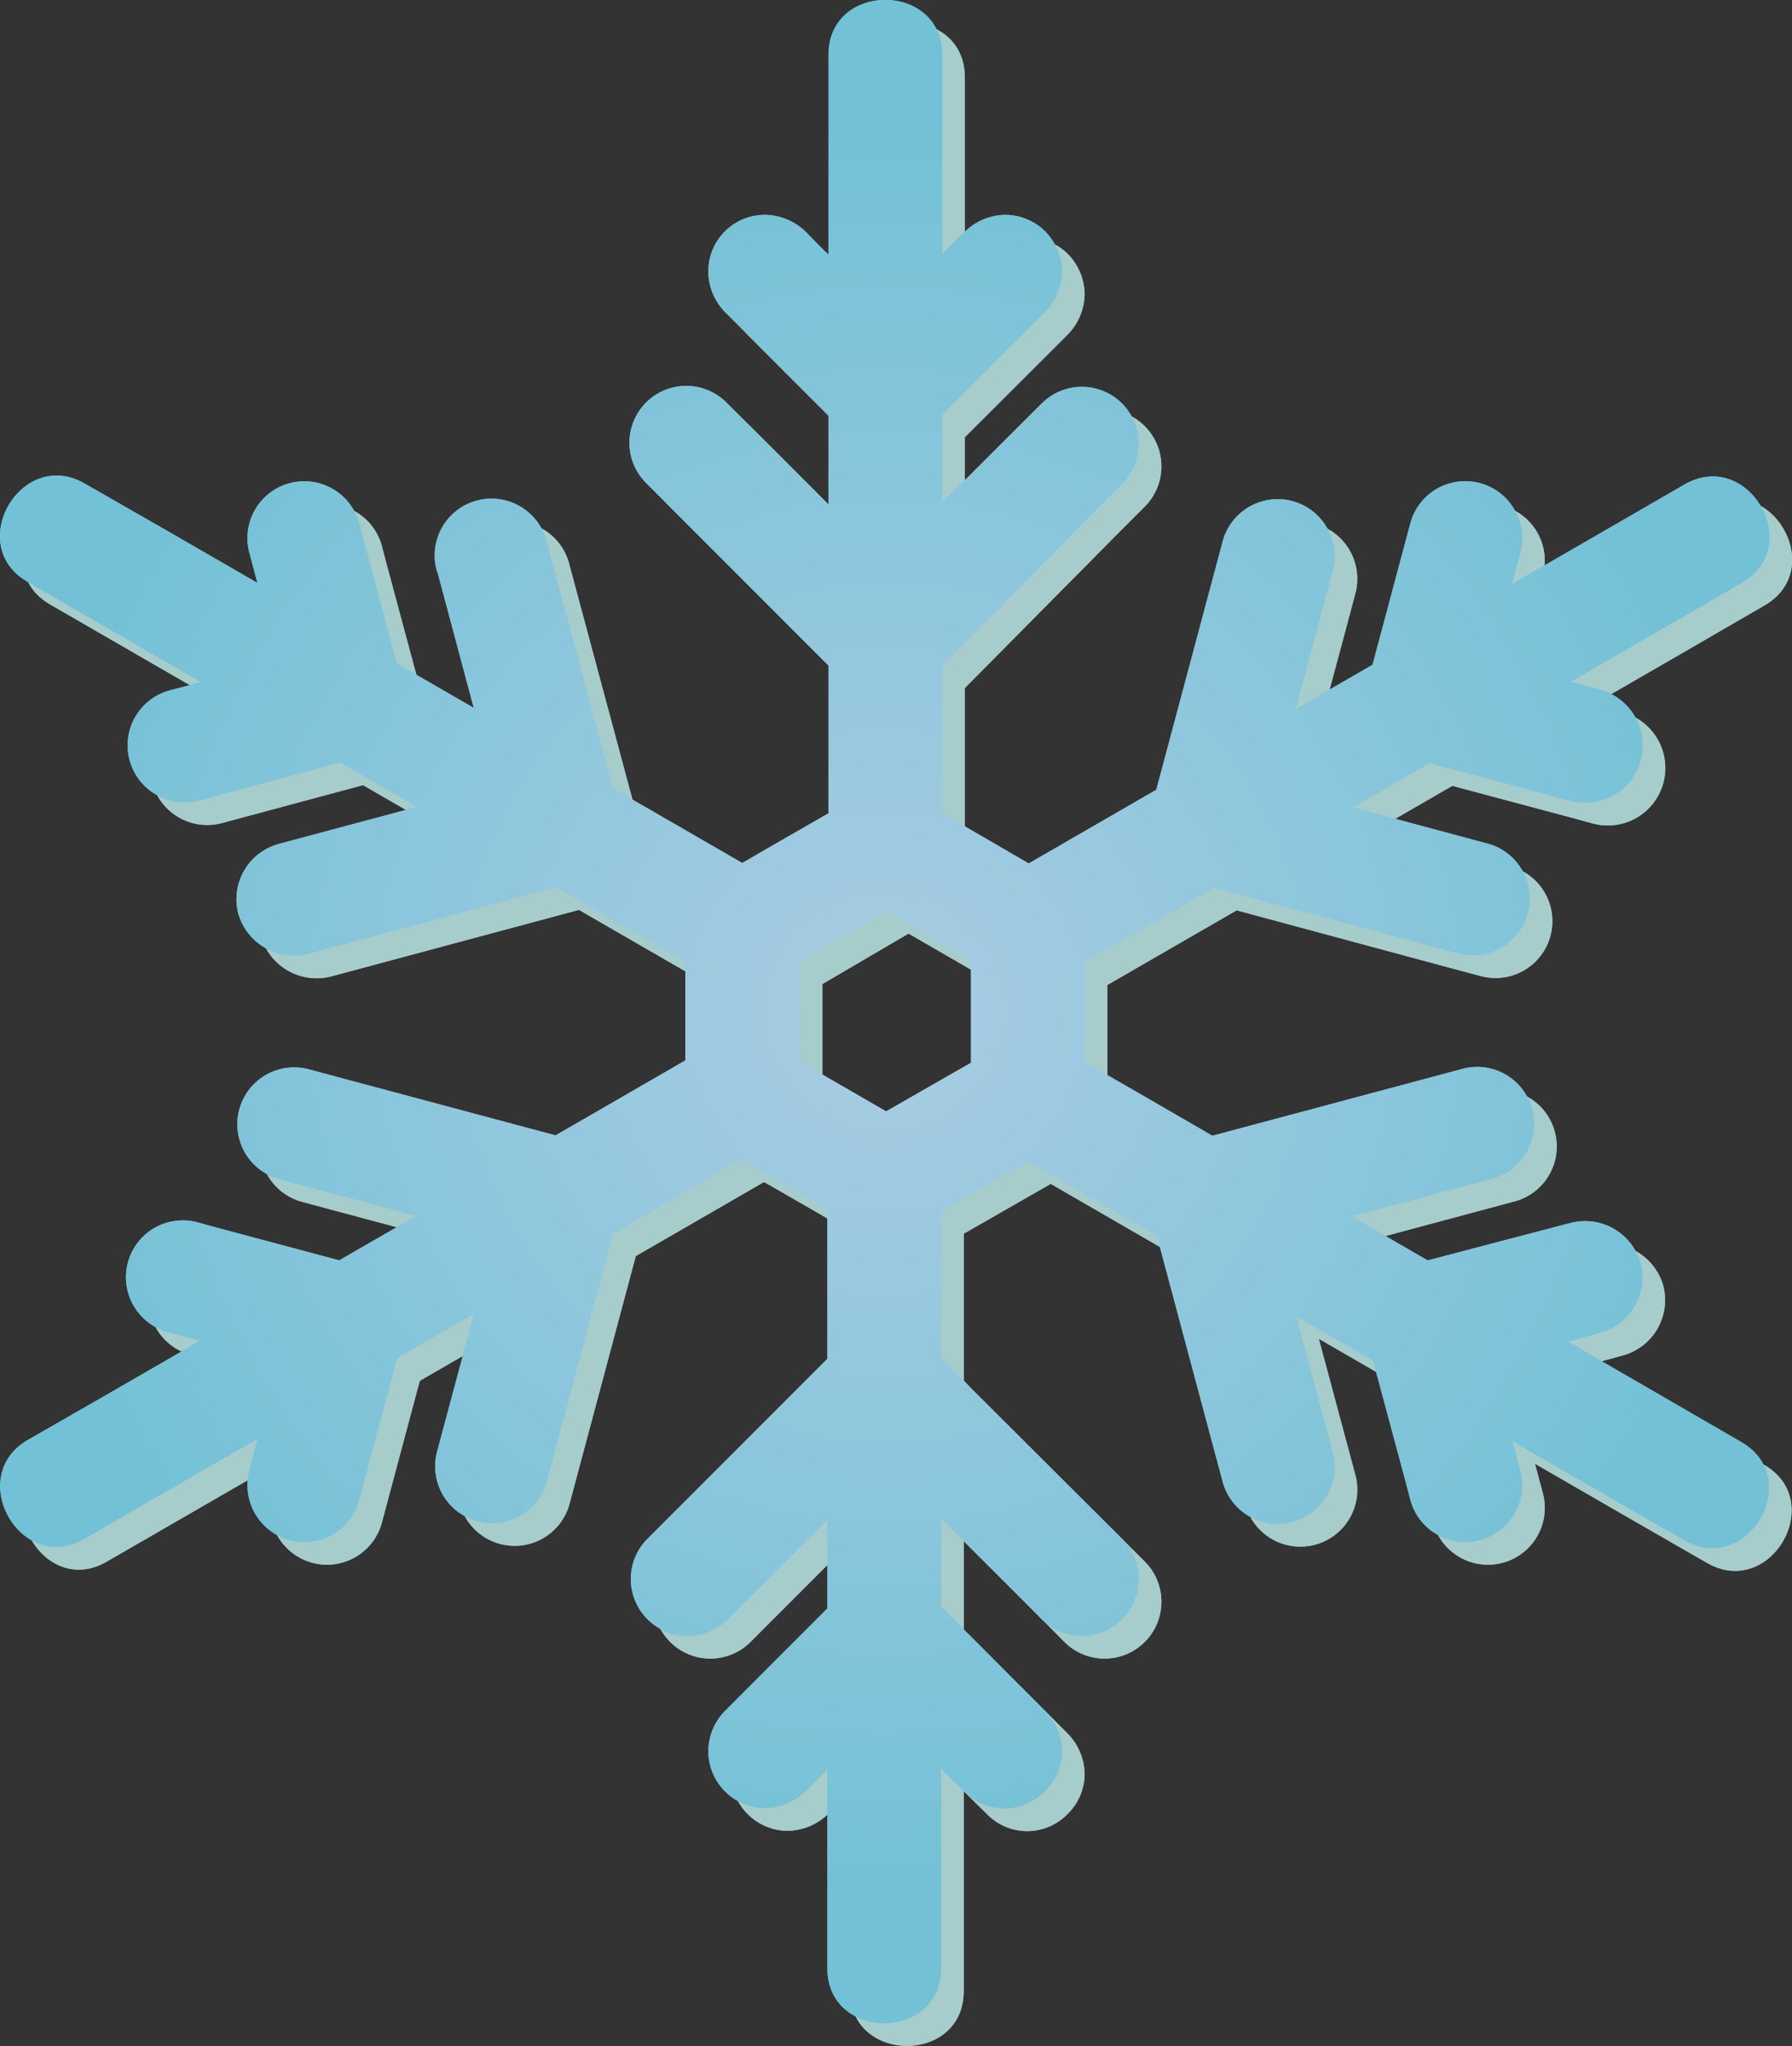 <svg xmlns="http://www.w3.org/2000/svg" xmlns:xlink="http://www.w3.org/1999/xlink" viewBox="0 0 78.86 90"><rect x="0" y="0" width="78.86" height="90" fill="#333333" stroke="none"/><defs><style>.cls-1{isolation:isolate;}.cls-2{opacity:0.75;mix-blend-mode:multiply;}.cls-3{fill:#cff;}.cls-4{fill:url(#未命名的渐变_57);}</style><radialGradient id="未命名的渐变_57" cx="46.21" cy="46.15" r="39.49" gradientUnits="userSpaceOnUse"><stop offset="0" stop-color="#a9cce3"/><stop offset="1" stop-color="#72c1d6"/></radialGradient></defs><title>logo</title><g class="cls-1"><g id="图层_1" data-name="图层 1"><g id="raw"><g class="cls-2"><path class="cls-3" d="M49,32.66,56.59,25l1.09-1.09a2.5,2.5,0,0,0-3.54-3.53L46.5,28l-1.09,1.09A2.5,2.5,0,0,0,49,32.66Z" transform="translate(-7.27 -1.66)"/><path class="cls-3" d="M49,32.66,56.59,25l1.09-1.09a2.5,2.5,0,0,0-3.54-3.53L46.5,28l-1.09,1.09A2.5,2.5,0,0,0,49,32.66Z" transform="translate(-7.27 -1.66)"/><path class="cls-3" d="M49.32,21.3,53.63,17l.61-.61A2.59,2.59,0,0,0,55,14.61a2.57,2.57,0,0,0-.73-1.77,2.53,2.53,0,0,0-1.77-.73,2.62,2.62,0,0,0-1.76.73L46.4,17.15l-.61.61a2.59,2.59,0,0,0-.73,1.77,2.5,2.5,0,0,0,4.26,1.77Z" transform="translate(-7.27 -1.66)"/><path class="cls-3" d="M49.32,21.3,53.63,17l.61-.61A2.59,2.59,0,0,0,55,14.61a2.57,2.57,0,0,0-.73-1.77,2.53,2.53,0,0,0-1.77-.73,2.62,2.62,0,0,0-1.76.73L46.4,17.15l-.61.61a2.59,2.59,0,0,0-.73,1.77,2.5,2.5,0,0,0,4.26,1.77Z" transform="translate(-7.27 -1.66)"/><path class="cls-3" d="M49,29.13l-7.64-7.65L40.27,20.4a2.5,2.5,0,1,0-3.54,3.53l7.64,7.64,1.09,1.09A2.5,2.5,0,1,0,49,29.13Z" transform="translate(-7.27 -1.66)"/><path class="cls-3" d="M49,29.13l-7.64-7.65L40.27,20.4a2.5,2.5,0,1,0-3.54,3.53l7.64,7.64,1.09,1.09A2.5,2.5,0,1,0,49,29.13Z" transform="translate(-7.27 -1.66)"/><path class="cls-3" d="M48.62,17.76l-4.3-4.3-.61-.62a2.61,2.61,0,0,0-1.77-.73,2.49,2.49,0,0,0-2.5,2.5,2.59,2.59,0,0,0,.73,1.77l4.3,4.3.62.62a2.57,2.57,0,0,0,1.76.73,2.49,2.49,0,0,0,2.5-2.5,2.61,2.61,0,0,0-.73-1.77Z" transform="translate(-7.27 -1.66)"/><path class="cls-3" d="M48.62,17.76l-4.3-4.3-.61-.62a2.61,2.61,0,0,0-1.77-.73,2.49,2.49,0,0,0-2.5,2.5,2.59,2.59,0,0,0,.73,1.77l4.3,4.3.62.62a2.57,2.57,0,0,0,1.76.73,2.49,2.49,0,0,0,2.5-2.5,2.61,2.61,0,0,0-.73-1.77Z" transform="translate(-7.27 -1.66)"/><path class="cls-3" d="M49.73,39.88V5.07c0-3.22-5-3.22-5,0V39.88c0,3.21,5,3.22,5,0Z" transform="translate(-7.27 -1.66)"/><path class="cls-3" d="M49.73,39.88V5.07c0-3.22-5-3.22-5,0V39.88c0,3.21,5,3.22,5,0Z" transform="translate(-7.27 -1.66)"/><path class="cls-3" d="M27.51,27.78,30.3,38.22l.4,1.49a2.5,2.5,0,0,0,4.82-1.33L32.73,28l-.4-1.49a2.5,2.5,0,1,0-4.82,1.32Z" transform="translate(-7.27 -1.66)"/><path class="cls-3" d="M27.51,27.78,30.3,38.22l.4,1.49a2.5,2.5,0,0,0,4.82-1.33L32.73,28l-.4-1.49a2.5,2.5,0,1,0-4.82,1.32Z" transform="translate(-7.27 -1.66)"/><path class="cls-3" d="M25.87,32.37,24.29,26.5l-.22-.84A2.5,2.5,0,1,0,19.25,27l1.57,5.87.23.84a2.5,2.5,0,1,0,4.82-1.33Z" transform="translate(-7.27 -1.66)"/><path class="cls-3" d="M25.87,32.37,24.29,26.5l-.22-.84A2.5,2.5,0,1,0,19.25,27l1.57,5.87.23.84a2.5,2.5,0,1,0,4.82-1.33Z" transform="translate(-7.27 -1.66)"/><path class="cls-3" d="M32.47,36.59,22,39.39l-1.49.4a2.52,2.52,0,0,0-1.75,3.07,2.55,2.55,0,0,0,3.08,1.75l10.43-2.8,1.49-.4a2.53,2.53,0,0,0,1.75-3.07,2.56,2.56,0,0,0-3.08-1.75Z" transform="translate(-7.27 -1.66)"/><path class="cls-3" d="M32.47,36.59,22,39.39l-1.49.4a2.52,2.52,0,0,0-1.75,3.07,2.55,2.55,0,0,0,3.08,1.75l10.43-2.8,1.49-.4a2.53,2.53,0,0,0,1.75-3.07,2.56,2.56,0,0,0-3.08-1.75Z" transform="translate(-7.27 -1.66)"/><path class="cls-3" d="M22.44,31.24l-5.87,1.57-.84.22a2.5,2.5,0,0,0,1.32,4.83l5.88-1.58.84-.22a2.5,2.5,0,1,0-1.33-4.82Z" transform="translate(-7.27 -1.66)"/><path class="cls-3" d="M22.44,31.24l-5.87,1.57-.84.22a2.5,2.5,0,0,0,1.32,4.83l5.88-1.58.84-.22a2.5,2.5,0,1,0-1.33-4.82Z" transform="translate(-7.27 -1.66)"/><path class="cls-3" d="M42.18,41.34,15.77,26.09,12,23.93c-2.79-1.61-5.31,2.71-2.52,4.32l26.4,15.24,3.74,2.16c2.79,1.61,5.31-2.7,2.53-4.31Z" transform="translate(-7.27 -1.66)"/><path class="cls-3" d="M42.18,41.34,15.77,26.09,12,23.93c-2.79-1.61-5.31,2.71-2.52,4.32l26.4,15.24,3.74,2.16c2.79,1.61,5.31-2.7,2.53-4.31Z" transform="translate(-7.27 -1.66)"/><path class="cls-3" d="M33.8,52.89,23.37,50.1l-1.49-.4a2.5,2.5,0,1,0-1.33,4.82L31,57.32l1.49.4a2.5,2.5,0,1,0,1.33-4.83Z" transform="translate(-7.27 -1.66)"/><path class="cls-3" d="M33.8,52.89,23.37,50.1l-1.49-.4a2.5,2.5,0,1,0-1.33,4.82L31,57.32l1.49.4a2.5,2.5,0,1,0,1.33-4.83Z" transform="translate(-7.27 -1.66)"/><path class="cls-3" d="M23.77,58.25l-5.88-1.57-.84-.23a2.5,2.5,0,1,0-1.32,4.82l5.87,1.58.84.22a2.5,2.5,0,1,0,1.33-4.82Z" transform="translate(-7.27 -1.66)"/><path class="cls-3" d="M23.77,58.25l-5.88-1.57-.84-.23a2.5,2.5,0,1,0-1.32,4.82l5.87,1.58.84.22a2.5,2.5,0,1,0,1.33-4.82Z" transform="translate(-7.27 -1.66)"/><path class="cls-3" d="M30.7,54.6,27.91,65l-.4,1.49a2.5,2.5,0,1,0,4.82,1.33l2.79-10.43.4-1.49A2.5,2.5,0,1,0,30.7,54.6Z" transform="translate(-7.27 -1.66)"/><path class="cls-3" d="M30.7,54.6,27.91,65l-.4,1.49a2.5,2.5,0,1,0,4.82,1.33l2.79-10.43.4-1.49A2.5,2.5,0,1,0,30.7,54.6Z" transform="translate(-7.27 -1.66)"/><path class="cls-3" d="M21.05,60.61l-1.58,5.87-.22.84a2.5,2.5,0,1,0,4.82,1.33l1.57-5.87.23-.84a2.5,2.5,0,1,0-4.82-1.33Z" transform="translate(-7.27 -1.66)"/><path class="cls-3" d="M21.05,60.61l-1.58,5.87-.22.84a2.5,2.5,0,1,0,4.82,1.33l1.57-5.87.23-.84a2.5,2.5,0,1,0-4.82-1.33Z" transform="translate(-7.27 -1.66)"/><path class="cls-3" d="M39.63,48.61,13.22,63.86,9.49,66C6.7,67.62,9.22,72,12,70.33l26.4-15.24,3.74-2.16c2.79-1.61.27-5.93-2.52-4.32Z" transform="translate(-7.27 -1.66)"/><path class="cls-3" d="M39.63,48.61,13.22,63.86,9.49,66C6.7,67.62,9.22,72,12,70.33l26.4-15.24,3.74-2.16c2.79-1.61.27-5.93-2.52-4.32Z" transform="translate(-7.27 -1.66)"/><path class="cls-3" d="M40.27,73.91l7.64-7.64L49,65.18a2.5,2.5,0,0,0-3.54-3.53l-7.64,7.64-1.09,1.09a2.5,2.5,0,0,0,3.54,3.53Z" transform="translate(-7.27 -1.66)"/><path class="cls-3" d="M40.27,73.91l7.64-7.64L49,65.18a2.5,2.5,0,0,0-3.54-3.53l-7.64,7.64-1.09,1.09a2.5,2.5,0,0,0,3.54,3.53Z" transform="translate(-7.27 -1.66)"/><path class="cls-3" d="M45.09,73l-4.31,4.31-.61.61a2.57,2.57,0,0,0-.73,1.77,2.51,2.51,0,0,0,2.5,2.5,2.62,2.62,0,0,0,1.77-.74l4.3-4.3.61-.61a2.51,2.51,0,0,0,0-3.54,2.49,2.49,0,0,0-1.77-.73,2.57,2.57,0,0,0-1.76.73Z" transform="translate(-7.27 -1.66)"/><path class="cls-3" d="M45.09,73l-4.31,4.31-.61.61a2.57,2.57,0,0,0-.73,1.77,2.51,2.51,0,0,0,2.5,2.5,2.62,2.62,0,0,0,1.77-.74l4.3-4.3.61-.61a2.51,2.51,0,0,0,0-3.54,2.49,2.49,0,0,0-1.77-.73,2.57,2.57,0,0,0-1.76.73Z" transform="translate(-7.27 -1.66)"/><path class="cls-3" d="M45.41,65.18l7.65,7.64,1.08,1.09a2.5,2.5,0,0,0,3.54-3.53L50,62.73,49,61.65a2.53,2.53,0,0,0-3.54,0,2.55,2.55,0,0,0,0,3.53Z" transform="translate(-7.27 -1.66)"/><path class="cls-3" d="M45.41,65.18l7.65,7.64,1.08,1.09a2.5,2.5,0,0,0,3.54-3.53L50,62.73,49,61.65a2.53,2.53,0,0,0-3.54,0,2.55,2.55,0,0,0,0,3.53Z" transform="translate(-7.27 -1.66)"/><path class="cls-3" d="M45.79,76.55l4.3,4.3.62.61a2.47,2.47,0,0,0,3.53,0A2.48,2.48,0,0,0,55,79.7a2.59,2.59,0,0,0-.73-1.77l-4.3-4.31L49.32,73a2.57,2.57,0,0,0-1.76-.73,2.49,2.49,0,0,0-2.5,2.5,2.61,2.61,0,0,0,.73,1.77Z" transform="translate(-7.27 -1.66)"/><path class="cls-3" d="M45.79,76.55l4.3,4.3.62.61a2.47,2.47,0,0,0,3.53,0A2.48,2.48,0,0,0,55,79.7a2.59,2.59,0,0,0-.73-1.77l-4.3-4.31L49.32,73a2.57,2.57,0,0,0-1.76-.73,2.49,2.49,0,0,0-2.5,2.5,2.61,2.61,0,0,0,.73,1.77Z" transform="translate(-7.27 -1.66)"/><path class="cls-3" d="M44.68,54.43V89.24c0,3.21,5,3.22,5,0V54.43c0-3.21-5-3.22-5,0Z" transform="translate(-7.27 -1.66)"/><path class="cls-3" d="M44.68,54.43V89.24c0,3.21,5,3.22,5,0V54.43c0-3.21-5-3.22-5,0Z" transform="translate(-7.27 -1.66)"/><path class="cls-3" d="M58.89,55.93l2.79,10.43.4,1.49a2.5,2.5,0,1,0,4.83-1.33l-2.8-10.43-.4-1.49a2.5,2.5,0,1,0-4.82,1.33Z" transform="translate(-7.27 -1.66)"/><path class="cls-3" d="M58.89,55.93l2.79,10.43.4,1.49a2.5,2.5,0,1,0,4.83-1.33l-2.8-10.43-.4-1.49a2.5,2.5,0,1,0-4.82,1.33Z" transform="translate(-7.27 -1.66)"/><path class="cls-3" d="M68.54,61.94l1.58,5.87.22.84a2.5,2.5,0,1,0,4.82-1.33l-1.57-5.87-.23-.84a2.52,2.52,0,0,0-3.07-1.75,2.55,2.55,0,0,0-1.75,3.08Z" transform="translate(-7.27 -1.66)"/><path class="cls-3" d="M68.54,61.94l1.58,5.87.22.84a2.5,2.5,0,1,0,4.82-1.33l-1.57-5.87-.23-.84a2.52,2.52,0,0,0-3.07-1.75,2.55,2.55,0,0,0-1.75,3.08Z" transform="translate(-7.27 -1.66)"/><path class="cls-3" d="M72.54,49.7,62.1,52.49l-1.49.4a2.5,2.5,0,0,0,1.33,4.83l10.43-2.8,1.49-.4a2.5,2.5,0,1,0-1.32-4.82Z" transform="translate(-7.27 -1.66)"/><path class="cls-3" d="M72.54,49.7,62.1,52.49l-1.49.4a2.5,2.5,0,0,0,1.33,4.83l10.43-2.8,1.49-.4a2.5,2.5,0,1,0-1.32-4.82Z" transform="translate(-7.27 -1.66)"/><path class="cls-3" d="M72,63.07l5.88-1.57.84-.23a2.52,2.52,0,0,0,1.74-3.07,2.54,2.54,0,0,0-3.07-1.75L71.48,58l-.84.22A2.5,2.5,0,1,0,72,63.07Z" transform="translate(-7.27 -1.66)"/><path class="cls-3" d="M72,63.07l5.88-1.57.84-.23a2.52,2.52,0,0,0,1.74-3.07,2.54,2.54,0,0,0-3.07-1.75L71.48,58l-.84.22A2.5,2.5,0,1,0,72,63.07Z" transform="translate(-7.27 -1.66)"/><path class="cls-3" d="M52.24,53l26.4,15.25,3.74,2.15c2.79,1.62,5.31-2.7,2.52-4.31L58.5,50.81l-3.74-2.15C52,47,49.45,51.36,52.24,53Z" transform="translate(-7.27 -1.66)"/><path class="cls-3" d="M52.24,53l26.4,15.25,3.74,2.15c2.79,1.62,5.31-2.7,2.52-4.31L58.5,50.81l-3.74-2.15C52,47,49.45,51.36,52.24,53Z" transform="translate(-7.27 -1.66)"/><path class="cls-3" d="M60.61,41.41,71,44.21l1.5.4a2.5,2.5,0,0,0,1.32-4.82L63.43,37l-1.49-.4a2.5,2.5,0,0,0-1.33,4.82Z" transform="translate(-7.27 -1.66)"/><path class="cls-3" d="M60.61,41.41,71,44.21l1.5.4a2.5,2.5,0,0,0,1.32-4.82L63.43,37l-1.49-.4a2.5,2.5,0,0,0-1.33,4.82Z" transform="translate(-7.27 -1.66)"/><path class="cls-3" d="M78.69,33l-5.88-1.57L72,31.24A2.54,2.54,0,0,0,68.89,33a2.57,2.57,0,0,0,1.75,3.08l5.88,1.57.84.23A2.5,2.5,0,0,0,78.69,33Z" transform="translate(-7.27 -1.66)"/><path class="cls-3" d="M78.69,33l-5.88-1.57L72,31.24A2.54,2.54,0,0,0,68.89,33a2.57,2.57,0,0,0,1.75,3.08l5.88,1.57.84.23A2.5,2.5,0,0,0,78.69,33Z" transform="translate(-7.27 -1.66)"/><path class="cls-3" d="M62.08,26.46,59.29,36.89l-.4,1.49a2.5,2.5,0,0,0,4.82,1.33l2.8-10.43.4-1.5a2.5,2.5,0,0,0-4.83-1.32Z" transform="translate(-7.27 -1.66)"/><path class="cls-3" d="M62.08,26.46,59.29,36.89l-.4,1.49a2.5,2.5,0,0,0,4.82,1.33l2.8-10.43.4-1.5a2.5,2.5,0,0,0-4.83-1.32Z" transform="translate(-7.27 -1.66)"/><path class="cls-3" d="M73.36,33.7l1.58-5.87.22-.84a2.5,2.5,0,1,0-4.82-1.33l-1.57,5.87-.23.84a2.5,2.5,0,1,0,4.82,1.33Z" transform="translate(-7.27 -1.66)"/><path class="cls-3" d="M73.36,33.7l1.58-5.87.22-.84a2.5,2.5,0,1,0-4.82-1.33l-1.57,5.87-.23.84a2.5,2.5,0,1,0,4.82,1.33Z" transform="translate(-7.27 -1.66)"/><path class="cls-3" d="M54.78,45.69,81.19,30.45l3.73-2.16c2.79-1.61.28-5.93-2.52-4.32L56,39.22l-3.74,2.16c-2.79,1.6-.27,5.93,2.52,4.31Z" transform="translate(-7.27 -1.66)"/><path class="cls-3" d="M54.78,45.69,81.19,30.45l3.73-2.16c2.79-1.61.28-5.93-2.52-4.32L56,39.22l-3.74,2.16c-2.79,1.6-.27,5.93,2.52,4.31Z" transform="translate(-7.27 -1.66)"/><path class="cls-3" d="M56,50.79V44.27c0-.25,0-.51,0-.76a2.87,2.87,0,0,0-1.6-2.37L51.2,39.28l-2.71-1.56a2.52,2.52,0,0,0-2.52,0l-4.21,2.42c-.64.38-1.3.74-1.94,1.13A2.9,2.9,0,0,0,38.43,44v5.73c0,1.26,0,2.41,1.24,3.21.49.32,1,.59,1.52.88L46,56.59a2.52,2.52,0,0,0,2.52,0L54.79,53a2.52,2.52,0,0,0,.9-3.42,2.55,2.55,0,0,0-3.42-.9L46,52.27h2.52l-6.3-3.64,1.24,2.16V43.51l-1.24,2.16L48.49,42H46l6.3,3.64L51,43.51v7.28a2.5,2.5,0,0,0,5,0Z" transform="translate(-7.27 -1.66)"/><path class="cls-3" d="M56,50.79V44.27c0-.25,0-.51,0-.76a2.87,2.87,0,0,0-1.6-2.37L51.2,39.28l-2.71-1.56a2.52,2.52,0,0,0-2.52,0l-4.21,2.42c-.64.38-1.3.74-1.94,1.13A2.9,2.9,0,0,0,38.43,44v5.73c0,1.26,0,2.41,1.24,3.21.49.32,1,.59,1.52.88L46,56.59a2.52,2.52,0,0,0,2.52,0L54.79,53a2.52,2.52,0,0,0,.9-3.42,2.55,2.55,0,0,0-3.42-.9L46,52.27h2.52l-6.3-3.64,1.24,2.16V43.51l-1.24,2.16L48.49,42H46l6.3,3.64L51,43.51v7.28a2.5,2.5,0,0,0,5,0Z" transform="translate(-7.27 -1.66)"/></g><path class="cls-4" d="M48,31.66,55.59,24l1.09-1.09a2.5,2.5,0,0,0-3.54-3.53L45.5,27l-1.09,1.09A2.5,2.5,0,0,0,48,31.66Z" transform="translate(-7.27 -1.66)"/><path class="cls-4" d="M48,31.66,55.59,24l1.09-1.09a2.5,2.5,0,0,0-3.54-3.53L45.5,27l-1.09,1.09A2.5,2.5,0,0,0,48,31.66Z" transform="translate(-7.27 -1.66)"/><path class="cls-4" d="M48.32,20.3,52.63,16l.61-.61A2.59,2.59,0,0,0,54,13.61a2.57,2.57,0,0,0-.73-1.77,2.53,2.53,0,0,0-1.77-.73,2.62,2.62,0,0,0-1.76.73L45.4,16.15l-.61.61a2.59,2.59,0,0,0-.73,1.77,2.5,2.5,0,0,0,4.26,1.77Z" transform="translate(-7.27 -1.66)"/><path class="cls-4" d="M48.32,20.3,52.63,16l.61-.61A2.59,2.59,0,0,0,54,13.61a2.57,2.57,0,0,0-.73-1.77,2.53,2.53,0,0,0-1.77-.73,2.62,2.62,0,0,0-1.76.73L45.4,16.15l-.61.61a2.59,2.59,0,0,0-.73,1.77,2.5,2.5,0,0,0,4.26,1.77Z" transform="translate(-7.27 -1.66)"/><path class="cls-4" d="M48,28.13l-7.64-7.65L39.27,19.4a2.5,2.5,0,1,0-3.54,3.53l7.64,7.64,1.09,1.09A2.5,2.5,0,1,0,48,28.13Z" transform="translate(-7.27 -1.66)"/><path class="cls-4" d="M48,28.13l-7.64-7.65L39.27,19.4a2.5,2.5,0,1,0-3.54,3.53l7.64,7.64,1.09,1.09A2.5,2.5,0,1,0,48,28.13Z" transform="translate(-7.27 -1.66)"/><path class="cls-4" d="M47.62,16.76l-4.3-4.3-.61-.62a2.61,2.61,0,0,0-1.77-.73,2.49,2.49,0,0,0-2.5,2.5,2.59,2.59,0,0,0,.73,1.77l4.3,4.3.62.62a2.57,2.57,0,0,0,1.76.73,2.49,2.49,0,0,0,2.5-2.5,2.61,2.61,0,0,0-.73-1.77Z" transform="translate(-7.27 -1.66)"/><path class="cls-4" d="M47.62,16.76l-4.3-4.3-.61-.62a2.61,2.61,0,0,0-1.77-.73,2.49,2.49,0,0,0-2.5,2.5,2.59,2.59,0,0,0,.73,1.77l4.3,4.3.62.62a2.57,2.57,0,0,0,1.76.73,2.49,2.49,0,0,0,2.5-2.5,2.61,2.61,0,0,0-.73-1.77Z" transform="translate(-7.27 -1.66)"/><path class="cls-4" d="M48.73,38.88V4.07c0-3.22-5-3.22-5,0V38.88c0,3.21,5,3.22,5,0Z" transform="translate(-7.27 -1.66)"/><path class="cls-4" d="M48.73,38.88V4.07c0-3.22-5-3.22-5,0V38.88c0,3.21,5,3.22,5,0Z" transform="translate(-7.27 -1.66)"/><path class="cls-4" d="M26.51,26.78,29.3,37.22l.4,1.49a2.5,2.5,0,0,0,4.82-1.33L31.73,27l-.4-1.49a2.5,2.5,0,1,0-4.82,1.32Z" transform="translate(-7.27 -1.66)"/><path class="cls-4" d="M26.51,26.78,29.3,37.22l.4,1.49a2.5,2.5,0,0,0,4.82-1.33L31.73,27l-.4-1.49a2.5,2.5,0,1,0-4.82,1.32Z" transform="translate(-7.27 -1.66)"/><path class="cls-4" d="M24.87,31.37,23.29,25.5l-.22-.84A2.5,2.5,0,1,0,18.25,26l1.57,5.87.23.84a2.5,2.5,0,1,0,4.82-1.33Z" transform="translate(-7.27 -1.66)"/><path class="cls-4" d="M24.87,31.37,23.29,25.5l-.22-.84A2.5,2.5,0,1,0,18.25,26l1.57,5.87.23.84a2.5,2.5,0,1,0,4.82-1.33Z" transform="translate(-7.27 -1.66)"/><path class="cls-4" d="M31.47,35.59,21,38.39l-1.49.4a2.52,2.52,0,0,0-1.75,3.07,2.55,2.55,0,0,0,3.08,1.75l10.43-2.8,1.49-.4a2.53,2.53,0,0,0,1.75-3.07,2.56,2.56,0,0,0-3.08-1.75Z" transform="translate(-7.27 -1.66)"/><path class="cls-4" d="M31.47,35.59,21,38.39l-1.49.4a2.52,2.52,0,0,0-1.75,3.07,2.55,2.55,0,0,0,3.08,1.75l10.43-2.8,1.49-.4a2.53,2.53,0,0,0,1.75-3.07,2.56,2.56,0,0,0-3.08-1.75Z" transform="translate(-7.27 -1.66)"/><path class="cls-4" d="M21.44,30.24l-5.87,1.57-.84.22a2.5,2.5,0,0,0,1.32,4.83l5.88-1.58.84-.22a2.5,2.5,0,1,0-1.33-4.82Z" transform="translate(-7.27 -1.66)"/><path class="cls-4" d="M21.44,30.24l-5.87,1.57-.84.22a2.5,2.5,0,0,0,1.32,4.83l5.88-1.58.84-.22a2.5,2.5,0,1,0-1.33-4.82Z" transform="translate(-7.27 -1.66)"/><path class="cls-4" d="M41.18,40.34,14.77,25.09,11,22.93c-2.79-1.61-5.31,2.71-2.52,4.32l26.4,15.24,3.74,2.16c2.79,1.61,5.31-2.7,2.53-4.31Z" transform="translate(-7.27 -1.66)"/><path class="cls-4" d="M41.18,40.34,14.77,25.09,11,22.93c-2.79-1.61-5.31,2.71-2.52,4.32l26.4,15.24,3.74,2.16c2.79,1.61,5.31-2.7,2.53-4.31Z" transform="translate(-7.27 -1.66)"/><path class="cls-4" d="M32.8,51.89,22.37,49.1l-1.49-.4a2.5,2.5,0,1,0-1.33,4.82L30,56.32l1.49.4a2.5,2.5,0,1,0,1.33-4.83Z" transform="translate(-7.27 -1.66)"/><path class="cls-4" d="M32.8,51.89,22.37,49.1l-1.49-.4a2.5,2.5,0,1,0-1.33,4.82L30,56.32l1.49.4a2.5,2.5,0,1,0,1.33-4.83Z" transform="translate(-7.27 -1.66)"/><path class="cls-4" d="M22.77,57.25l-5.88-1.57-.84-.23a2.5,2.5,0,1,0-1.32,4.82l5.87,1.58.84.22a2.5,2.5,0,1,0,1.33-4.82Z" transform="translate(-7.27 -1.66)"/><path class="cls-4" d="M22.77,57.25l-5.88-1.57-.84-.23a2.5,2.5,0,1,0-1.32,4.82l5.87,1.58.84.22a2.5,2.5,0,1,0,1.33-4.82Z" transform="translate(-7.27 -1.66)"/><path class="cls-4" d="M29.7,53.6,26.91,64l-.4,1.49a2.5,2.5,0,1,0,4.82,1.33l2.79-10.43.4-1.49A2.5,2.5,0,1,0,29.7,53.6Z" transform="translate(-7.27 -1.66)"/><path class="cls-4" d="M29.7,53.6,26.91,64l-.4,1.49a2.5,2.5,0,1,0,4.82,1.33l2.79-10.43.4-1.49A2.5,2.5,0,1,0,29.7,53.6Z" transform="translate(-7.27 -1.66)"/><path class="cls-4" d="M20.05,59.61l-1.58,5.87-.22.84a2.5,2.5,0,1,0,4.82,1.33l1.57-5.87.23-.84a2.5,2.5,0,1,0-4.82-1.33Z" transform="translate(-7.27 -1.66)"/><path class="cls-4" d="M20.05,59.61l-1.58,5.87-.22.84a2.5,2.5,0,1,0,4.82,1.33l1.57-5.87.23-.84a2.5,2.5,0,1,0-4.82-1.33Z" transform="translate(-7.27 -1.66)"/><path class="cls-4" d="M38.63,47.61,12.22,62.86,8.49,65C5.7,66.62,8.22,71,11,69.33l26.4-15.24,3.74-2.16c2.79-1.61.27-5.93-2.52-4.32Z" transform="translate(-7.27 -1.66)"/><path class="cls-4" d="M38.63,47.61,12.22,62.86,8.49,65C5.7,66.62,8.22,71,11,69.33l26.4-15.24,3.74-2.16c2.79-1.61.27-5.93-2.52-4.32Z" transform="translate(-7.27 -1.66)"/><path class="cls-4" d="M39.27,72.91l7.64-7.64L48,64.18a2.5,2.5,0,0,0-3.54-3.53l-7.64,7.64-1.09,1.09a2.5,2.5,0,0,0,3.54,3.53Z" transform="translate(-7.27 -1.66)"/><path class="cls-4" d="M39.27,72.91l7.64-7.64L48,64.18a2.5,2.5,0,0,0-3.54-3.53l-7.64,7.64-1.09,1.09a2.5,2.5,0,0,0,3.54,3.53Z" transform="translate(-7.27 -1.66)"/><path class="cls-4" d="M44.09,72l-4.31,4.31-.61.61a2.57,2.57,0,0,0-.73,1.77,2.51,2.51,0,0,0,2.5,2.5,2.62,2.62,0,0,0,1.77-.74l4.3-4.3.61-.61a2.51,2.51,0,0,0,0-3.54,2.49,2.49,0,0,0-1.77-.73,2.57,2.57,0,0,0-1.76.73Z" transform="translate(-7.27 -1.66)"/><path class="cls-4" d="M44.09,72l-4.31,4.31-.61.61a2.57,2.57,0,0,0-.73,1.77,2.51,2.51,0,0,0,2.5,2.5,2.62,2.62,0,0,0,1.77-.74l4.3-4.3.61-.61a2.51,2.51,0,0,0,0-3.54,2.49,2.49,0,0,0-1.77-.73,2.57,2.57,0,0,0-1.76.73Z" transform="translate(-7.27 -1.66)"/><path class="cls-4" d="M44.41,64.18l7.65,7.64,1.08,1.09a2.5,2.5,0,0,0,3.54-3.53L49,61.73,48,60.65a2.53,2.53,0,0,0-3.54,0,2.55,2.55,0,0,0,0,3.53Z" transform="translate(-7.27 -1.66)"/><path class="cls-4" d="M44.41,64.18l7.65,7.64,1.08,1.09a2.5,2.5,0,0,0,3.54-3.53L49,61.73,48,60.65a2.53,2.53,0,0,0-3.54,0,2.55,2.55,0,0,0,0,3.53Z" transform="translate(-7.27 -1.66)"/><path class="cls-4" d="M44.79,75.55l4.3,4.3.62.61a2.47,2.47,0,0,0,3.53,0A2.48,2.48,0,0,0,54,78.7a2.59,2.59,0,0,0-.73-1.77l-4.3-4.31L48.32,72a2.57,2.57,0,0,0-1.76-.73,2.49,2.49,0,0,0-2.5,2.5,2.61,2.61,0,0,0,.73,1.77Z" transform="translate(-7.27 -1.66)"/><path class="cls-4" d="M44.79,75.55l4.3,4.3.62.61a2.47,2.47,0,0,0,3.53,0A2.48,2.48,0,0,0,54,78.7a2.59,2.59,0,0,0-.73-1.77l-4.3-4.31L48.32,72a2.57,2.57,0,0,0-1.76-.73,2.49,2.49,0,0,0-2.5,2.5,2.61,2.61,0,0,0,.73,1.77Z" transform="translate(-7.27 -1.66)"/><path class="cls-4" d="M43.68,53.43V88.24c0,3.21,5,3.22,5,0V53.43c0-3.21-5-3.22-5,0Z" transform="translate(-7.27 -1.66)"/><path class="cls-4" d="M43.68,53.43V88.24c0,3.21,5,3.22,5,0V53.43c0-3.21-5-3.22-5,0Z" transform="translate(-7.27 -1.66)"/><path class="cls-4" d="M57.89,54.93l2.79,10.43.4,1.49a2.5,2.5,0,1,0,4.83-1.33l-2.8-10.43-.4-1.49a2.5,2.5,0,1,0-4.82,1.33Z" transform="translate(-7.27 -1.66)"/><path class="cls-4" d="M57.89,54.93l2.79,10.43.4,1.49a2.5,2.5,0,1,0,4.83-1.33l-2.8-10.43-.4-1.49a2.5,2.5,0,1,0-4.82,1.33Z" transform="translate(-7.27 -1.66)"/><path class="cls-4" d="M67.54,60.94l1.58,5.87.22.84a2.5,2.5,0,1,0,4.82-1.33l-1.57-5.87-.23-.84a2.52,2.52,0,0,0-3.07-1.75,2.55,2.55,0,0,0-1.75,3.08Z" transform="translate(-7.27 -1.66)"/><path class="cls-4" d="M67.54,60.94l1.58,5.87.22.84a2.5,2.5,0,1,0,4.82-1.33l-1.57-5.87-.23-.84a2.52,2.52,0,0,0-3.07-1.75,2.55,2.55,0,0,0-1.75,3.08Z" transform="translate(-7.27 -1.66)"/><path class="cls-4" d="M71.54,48.7,61.1,51.49l-1.49.4a2.5,2.5,0,0,0,1.33,4.83l10.43-2.8,1.49-.4a2.5,2.5,0,1,0-1.32-4.82Z" transform="translate(-7.27 -1.66)"/><path class="cls-4" d="M71.54,48.7,61.1,51.49l-1.49.4a2.5,2.5,0,0,0,1.33,4.83l10.43-2.8,1.49-.4a2.5,2.5,0,1,0-1.32-4.82Z" transform="translate(-7.27 -1.66)"/><path class="cls-4" d="M71,62.07l5.88-1.57.84-.23a2.52,2.52,0,0,0,1.74-3.07,2.54,2.54,0,0,0-3.07-1.75L70.48,57l-.84.22A2.5,2.5,0,1,0,71,62.07Z" transform="translate(-7.27 -1.66)"/><path class="cls-4" d="M71,62.07l5.88-1.57.84-.23a2.52,2.52,0,0,0,1.74-3.07,2.54,2.54,0,0,0-3.07-1.75L70.48,57l-.84.22A2.5,2.5,0,1,0,71,62.07Z" transform="translate(-7.27 -1.66)"/><path class="cls-4" d="M51.24,52l26.4,15.25,3.74,2.15c2.79,1.62,5.31-2.7,2.52-4.31L57.5,49.81l-3.74-2.15C51,46,48.45,50.36,51.24,52Z" transform="translate(-7.27 -1.66)"/><path class="cls-4" d="M51.24,52l26.4,15.25,3.74,2.15c2.79,1.62,5.31-2.7,2.52-4.31L57.5,49.81l-3.74-2.15C51,46,48.45,50.36,51.24,52Z" transform="translate(-7.27 -1.66)"/><path class="cls-4" d="M59.61,40.41,70,43.21l1.5.4a2.5,2.5,0,0,0,1.32-4.82L62.43,36l-1.49-.4a2.5,2.5,0,0,0-1.33,4.82Z" transform="translate(-7.27 -1.66)"/><path class="cls-4" d="M59.61,40.41,70,43.21l1.5.4a2.5,2.5,0,0,0,1.32-4.82L62.43,36l-1.49-.4a2.5,2.5,0,0,0-1.33,4.82Z" transform="translate(-7.27 -1.66)"/><path class="cls-4" d="M77.69,32l-5.88-1.57L71,30.24A2.54,2.54,0,0,0,67.89,32a2.57,2.57,0,0,0,1.75,3.08l5.88,1.57.84.23A2.5,2.5,0,0,0,77.69,32Z" transform="translate(-7.27 -1.66)"/><path class="cls-4" d="M77.69,32l-5.88-1.57L71,30.24A2.54,2.54,0,0,0,67.89,32a2.57,2.57,0,0,0,1.75,3.08l5.88,1.57.84.23A2.5,2.5,0,0,0,77.69,32Z" transform="translate(-7.27 -1.66)"/><path class="cls-4" d="M61.08,25.46,58.29,35.89l-.4,1.49a2.5,2.5,0,0,0,4.82,1.33l2.8-10.43.4-1.5a2.5,2.5,0,0,0-4.83-1.32Z" transform="translate(-7.27 -1.66)"/><path class="cls-4" d="M61.08,25.46,58.29,35.89l-.4,1.49a2.5,2.5,0,0,0,4.82,1.33l2.8-10.43.4-1.5a2.5,2.5,0,0,0-4.83-1.32Z" transform="translate(-7.27 -1.66)"/><path class="cls-4" d="M72.36,32.7l1.58-5.87.22-.84a2.5,2.5,0,1,0-4.82-1.33l-1.57,5.87-.23.84a2.5,2.5,0,1,0,4.82,1.33Z" transform="translate(-7.27 -1.66)"/><path class="cls-4" d="M72.36,32.7l1.58-5.87.22-.84a2.5,2.5,0,1,0-4.82-1.33l-1.57,5.87-.23.84a2.5,2.5,0,1,0,4.82,1.33Z" transform="translate(-7.27 -1.66)"/><path class="cls-4" d="M53.78,44.69,80.19,29.45l3.73-2.16c2.79-1.61.28-5.93-2.52-4.32L55,38.22l-3.74,2.16c-2.79,1.6-.27,5.93,2.52,4.31Z" transform="translate(-7.27 -1.66)"/><path class="cls-4" d="M53.78,44.69,80.19,29.45l3.73-2.16c2.79-1.61.28-5.93-2.52-4.32L55,38.22l-3.74,2.16c-2.79,1.6-.27,5.93,2.52,4.31Z" transform="translate(-7.27 -1.66)"/><path class="cls-4" d="M55,49.79V43.27c0-.25,0-.51,0-.76a2.87,2.87,0,0,0-1.6-2.37L50.2,38.28l-2.71-1.56a2.52,2.52,0,0,0-2.52,0l-4.21,2.42c-.64.38-1.3.74-1.94,1.13A2.9,2.9,0,0,0,37.43,43v5.73c0,1.26,0,2.41,1.24,3.21.49.32,1,.59,1.52.88L45,55.59a2.52,2.52,0,0,0,2.52,0L53.79,52a2.52,2.52,0,0,0,.9-3.42,2.55,2.55,0,0,0-3.42-.9L45,51.27h2.52l-6.3-3.64,1.24,2.16V42.51l-1.24,2.16L47.49,41H45l6.3,3.64L50,42.51v7.28a2.5,2.5,0,0,0,5,0Z" transform="translate(-7.27 -1.66)"/><path class="cls-4" d="M55,49.79V43.27c0-.25,0-.51,0-.76a2.87,2.87,0,0,0-1.6-2.37L50.2,38.28l-2.71-1.56a2.52,2.52,0,0,0-2.52,0l-4.21,2.42c-.64.38-1.3.74-1.94,1.13A2.9,2.9,0,0,0,37.43,43v5.73c0,1.26,0,2.41,1.24,3.21.49.32,1,.59,1.52.88L45,55.59a2.52,2.52,0,0,0,2.52,0L53.79,52a2.52,2.52,0,0,0,.9-3.42,2.55,2.55,0,0,0-3.42-.9L45,51.27h2.52l-6.3-3.64,1.24,2.16V42.51l-1.24,2.16L47.49,41H45l6.3,3.64L50,42.51v7.28a2.5,2.5,0,0,0,5,0Z" transform="translate(-7.27 -1.66)"/></g></g></g></svg>
